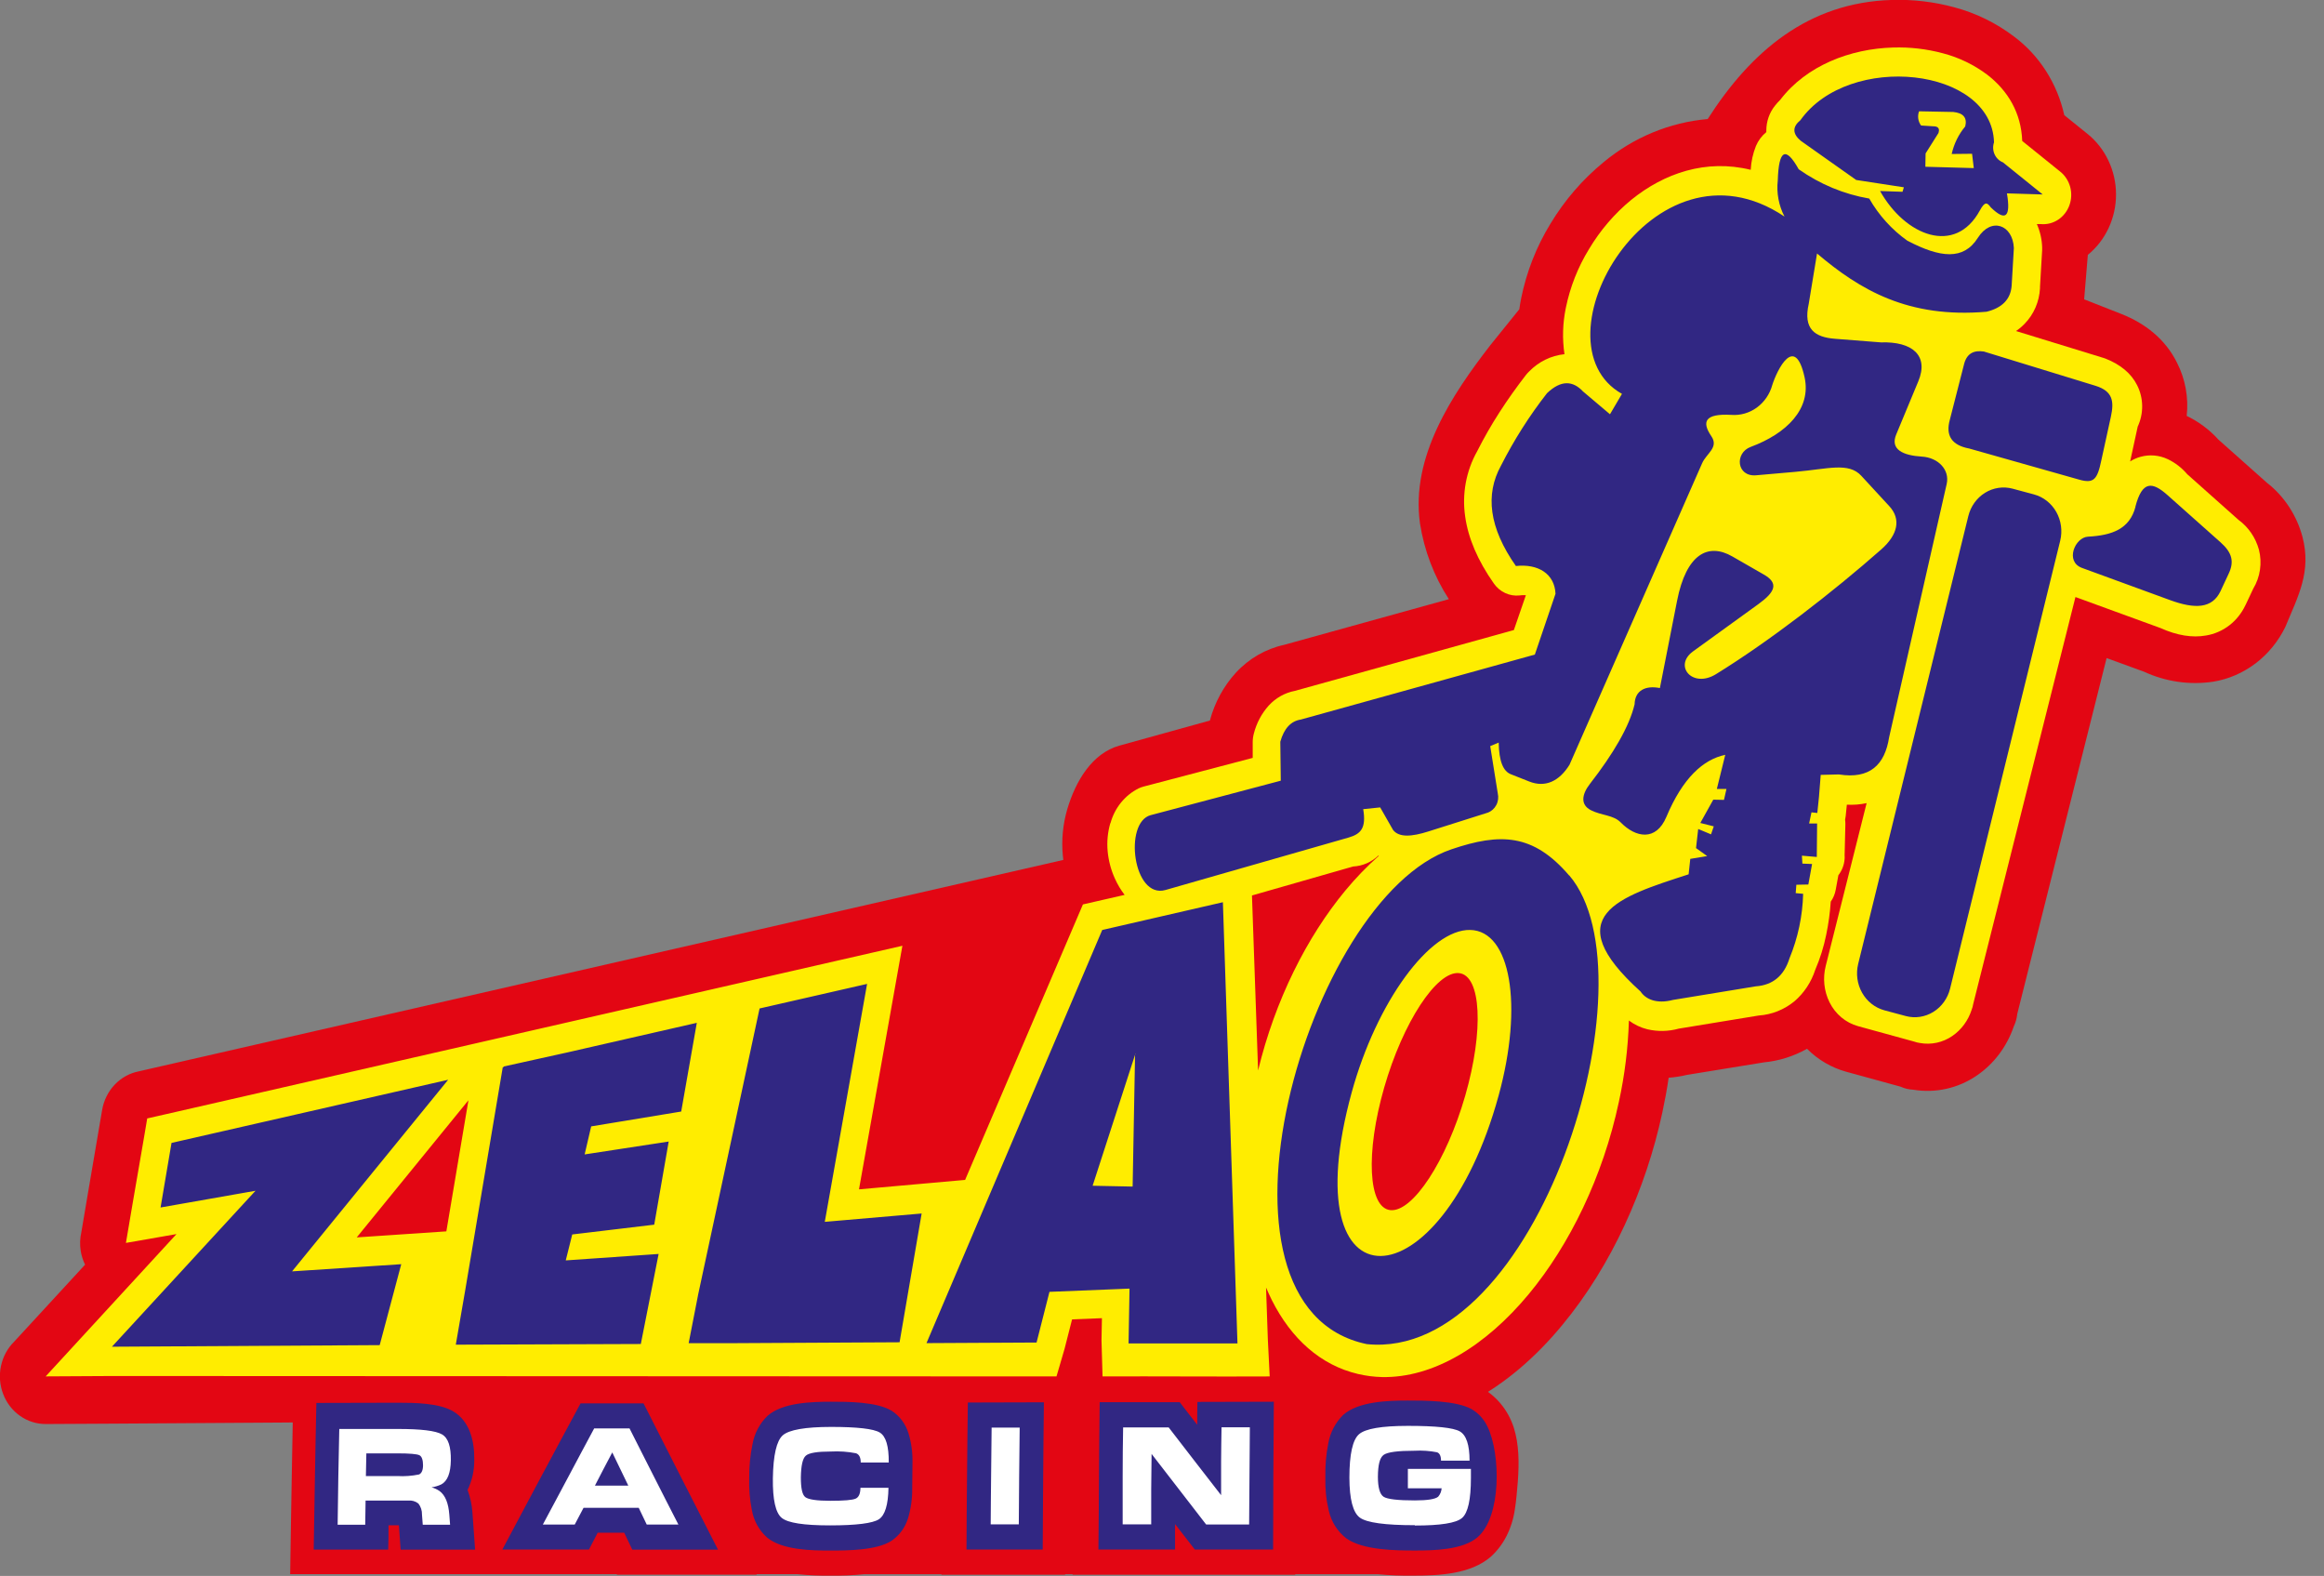 <svg width="118" height="80" viewBox="0 0 118 80" fill="none" xmlns="http://www.w3.org/2000/svg">
<rect x="0" y="0" width="118" height="80" fill="#808080" stroke="none"/>
<g clip-path="url(#clip0_414_2429)">
<path fill-rule="evenodd" clip-rule="evenodd" d="M30.596 79.911H31.315C31.317 79.92 31.321 79.929 31.328 79.936H38.423C38.416 79.929 38.412 79.92 38.41 79.911H40.508C41.048 79.968 41.591 79.992 42.134 79.985C42.717 79.994 43.299 79.97 43.88 79.913H47.8V79.938H54.08V79.913H54.461V79.938H65.763V79.913H69.958C70.56 79.97 71.164 79.995 71.769 79.985C73.059 79.985 74.648 79.917 75.679 79.04C76.011 78.742 76.287 78.382 76.492 77.977C76.705 77.556 76.848 77.1 76.915 76.628C76.992 76.165 77.024 75.691 77.067 75.202C77.138 74.24 77.126 73.307 76.864 72.478C76.72 72.029 76.493 71.614 76.196 71.257C75.898 70.9 75.536 70.608 75.13 70.398C74.09 69.81 72.248 70.337 71.094 70.341C69.756 70.341 68.328 69.897 67.279 70.838C67.251 70.861 67.223 70.885 67.198 70.91H65.799C65.799 70.564 65.799 70.218 65.799 69.871H63.301L59.48 69.884L54.534 69.899C54.534 70.234 54.534 70.568 54.534 70.902H54.127C54.127 70.568 54.127 70.234 54.127 69.899H51.656L47.863 69.909C47.863 70.239 47.863 70.564 47.863 70.891H46.306C46.157 70.746 45.993 70.619 45.817 70.511C44.8 69.886 43.258 69.873 42.12 69.873C40.809 69.873 39.179 69.958 38.136 70.887H33.83C33.665 70.572 33.508 70.262 33.35 69.948L28.742 69.96C28.574 70.269 28.413 70.577 28.25 70.885H23.997C23.869 70.775 23.733 70.675 23.59 70.587C22.633 70.016 21.259 69.982 20.192 69.986L14.908 70.001C14.877 71.65 14.839 73.301 14.814 74.949C14.79 76.598 14.751 78.258 14.733 79.911H22.635H30.588C30.59 79.901 30.595 79.892 30.602 79.885L30.596 79.911Z" fill="#E30613"/>
<path d="M77.142 15.702C77.167 15.517 77.199 15.335 77.234 15.154C77.506 13.806 78.01 12.521 78.721 11.361C79.442 10.163 80.356 9.105 81.422 8.233C82.938 6.974 84.777 6.211 86.707 6.043C88.904 2.609 91.816 0.121 96.056 -0.002C97.127 -0.036 98.197 0.09 99.234 0.372C100.326 0.662 101.356 1.167 102.267 1.859C103.552 2.82 104.457 4.238 104.813 5.847L105.992 6.797C106.441 7.159 106.805 7.623 107.056 8.155C107.307 8.686 107.439 9.271 107.44 9.863C107.442 10.456 107.313 11.041 107.065 11.574C106.817 12.107 106.456 12.573 106.009 12.938L105.822 15.196L107.71 15.938C108.913 16.412 109.945 17.213 110.539 18.418C110.96 19.244 111.131 20.184 111.029 21.114C111.635 21.403 112.182 21.811 112.64 22.317L115.095 24.501C115.977 25.185 116.616 26.157 116.91 27.263C117.366 29.033 116.689 30.253 116.038 31.823C115.682 32.555 115.166 33.188 114.531 33.672C113.896 34.155 113.16 34.475 112.384 34.604C111.192 34.785 109.975 34.611 108.872 34.103L106.962 33.406L102.425 51.473C102.403 51.695 102.342 51.911 102.247 52.11C101.897 53.135 101.235 54.012 100.362 54.605C99.413 55.25 98.269 55.504 97.151 55.319C96.926 55.31 96.705 55.258 96.499 55.163L93.745 54.407C92.996 54.202 92.31 53.801 91.751 53.24C91.075 53.622 90.332 53.856 89.566 53.929L85.652 54.566C85.347 54.639 85.037 54.687 84.725 54.711C84.64 55.297 84.532 55.882 84.408 56.46C83.575 60.346 81.833 64.238 79.327 67.26C78.022 68.847 76.41 70.277 74.581 71.208C51.255 71.845 28.533 72.147 5.703 72.27L2.325 72.289C1.859 72.292 1.404 72.148 1.018 71.876C0.631 71.604 0.332 71.217 0.16 70.765C-0.013 70.313 -0.051 69.817 0.05 69.342C0.151 68.867 0.386 68.434 0.726 68.101L2.99 65.643L4.319 64.2C4.213 63.981 4.138 63.747 4.099 63.505C4.048 63.185 4.059 62.858 4.132 62.543L4.459 60.609L5.016 57.339L5.185 56.353C5.266 55.866 5.488 55.416 5.821 55.065C6.153 54.713 6.581 54.476 7.046 54.386L7.91 54.188L53.987 43.654C53.987 43.583 53.971 43.511 53.965 43.441C53.889 42.641 53.967 41.834 54.194 41.066C54.619 39.642 55.452 38.24 56.836 37.851L61.436 36.576C61.436 36.571 61.436 36.566 61.436 36.561C61.678 35.66 62.128 34.834 62.745 34.156C63.408 33.433 64.266 32.938 65.204 32.734L73.565 30.416C72.814 29.26 72.313 27.946 72.098 26.566C71.624 23.177 73.74 20.015 75.671 17.523L77.14 15.702H77.142Z" fill="#E30613"/>
<path d="M22.663 62.509L23.785 55.854L18.113 62.815L22.663 62.509ZM56.385 41.784C56.49 41.402 56.671 41.048 56.916 40.745C57.161 40.442 57.465 40.196 57.808 40.024C57.891 39.984 57.977 39.952 58.066 39.929L63.606 38.473V37.67C63.606 37.522 63.626 37.375 63.665 37.232C63.8 36.707 64.056 36.224 64.411 35.826C64.768 35.433 65.234 35.169 65.744 35.072L76.866 31.984L77.475 30.216C77.402 30.211 77.329 30.211 77.256 30.216L77.15 30.227C76.902 30.253 76.652 30.211 76.424 30.105C76.197 30 75.999 29.834 75.852 29.624C75.022 28.444 74.547 27.314 74.394 26.224C74.225 25.077 74.441 23.905 75.004 22.905C75.347 22.226 75.725 21.566 76.136 20.929C76.565 20.264 77.014 19.635 77.48 19.034C77.526 18.974 77.577 18.918 77.632 18.866C78.118 18.363 78.754 18.05 79.435 17.98C79.32 17.199 79.344 16.402 79.504 15.63C79.721 14.568 80.121 13.556 80.683 12.642C81.254 11.687 81.978 10.843 82.825 10.146C84.497 8.792 86.617 8.061 88.891 8.62C88.914 8.205 89.003 7.797 89.156 7.413C89.273 7.136 89.455 6.892 89.684 6.706C89.684 6.68 89.684 6.655 89.684 6.631C89.683 6.171 89.837 5.725 90.119 5.371C90.202 5.264 90.292 5.163 90.389 5.07C91.719 3.325 93.952 2.473 96.119 2.412C96.974 2.385 97.829 2.484 98.657 2.707C99.466 2.918 100.23 3.288 100.907 3.797C101.952 4.606 102.627 5.733 102.677 7.156L104.598 8.705C104.845 8.899 105.024 9.172 105.11 9.481C105.195 9.791 105.182 10.122 105.072 10.424C104.962 10.725 104.762 10.981 104.501 11.153C104.239 11.325 103.932 11.403 103.624 11.376H103.421C103.584 11.744 103.675 12.142 103.689 12.547C103.689 12.598 103.689 12.651 103.689 12.704L103.58 14.561C103.58 14.587 103.58 14.612 103.58 14.64C103.543 15.319 103.265 15.959 102.801 16.435C102.668 16.574 102.52 16.698 102.362 16.805L106.803 18.169L106.903 18.203C107.675 18.508 108.211 18.957 108.51 19.552C108.674 19.875 108.762 20.235 108.767 20.6C108.772 20.966 108.695 21.327 108.541 21.656L108.157 23.424C108.32 23.319 108.498 23.24 108.683 23.19C109.145 23.061 109.636 23.104 110.071 23.311C110.447 23.491 110.782 23.751 111.057 24.074L113.658 26.39C114.161 26.756 114.528 27.291 114.697 27.907C114.781 28.239 114.799 28.586 114.749 28.925C114.7 29.265 114.584 29.59 114.408 29.881L114.03 30.684C114.024 30.697 114.018 30.71 114.01 30.722C113.819 31.129 113.537 31.481 113.188 31.749C112.838 32.017 112.432 32.192 112.004 32.261C111.315 32.384 110.539 32.261 109.697 31.882L105.38 30.308L100.19 50.965C100.173 51.068 100.146 51.168 100.108 51.264C99.932 51.81 99.586 52.278 99.125 52.593C98.641 52.924 98.055 53.05 97.484 52.947C97.382 52.933 97.281 52.908 97.184 52.873L94.338 52.091C94.03 52.006 93.742 51.854 93.493 51.645C93.244 51.437 93.04 51.176 92.893 50.88C92.612 50.311 92.543 49.654 92.7 49.036L94.777 40.77C94.447 40.841 94.11 40.867 93.773 40.849L93.714 41.427C93.708 41.488 93.698 41.548 93.684 41.607C93.695 41.686 93.7 41.766 93.698 41.845L93.659 43.428C93.664 43.488 93.664 43.547 93.659 43.607C93.636 43.908 93.526 44.195 93.343 44.429L93.21 45.156C93.172 45.378 93.085 45.588 92.956 45.77C92.918 46.336 92.841 46.898 92.725 47.453C92.601 48.065 92.414 48.662 92.168 49.233C91.965 49.859 91.598 50.413 91.109 50.831C90.59 51.256 89.96 51.507 89.302 51.551L85.237 52.218C84.716 52.362 84.17 52.373 83.644 52.25C83.307 52.167 82.989 52.017 82.707 51.806C82.665 53.198 82.494 54.582 82.197 55.939C81.384 59.749 79.689 63.202 77.622 65.694C75.427 68.341 72.766 69.958 70.169 69.905C69.758 69.895 69.35 69.843 68.949 69.748C67.057 69.304 65.563 67.961 64.576 65.998C64.472 65.785 64.373 65.573 64.283 65.36L64.374 67.989L64.468 69.873C61.623 69.888 58.822 69.861 55.981 69.873L55.928 68.042L55.95 66.916L54.434 66.977L54.05 68.481L53.643 69.873L5.697 69.852L2.319 69.871L4.664 67.321L8.961 62.647L8.388 62.747L6.394 63.095L6.747 61.017L7.308 57.764L7.475 56.776L8.41 56.564L45.819 48.011L43.615 60.376L49.003 59.897L54.985 45.912L57.102 45.428C56.905 45.172 56.738 44.891 56.605 44.593C56.409 44.16 56.286 43.695 56.241 43.218C56.196 42.735 56.242 42.248 56.377 41.784H56.385ZM63.879 54.341C64.738 50.778 66.356 47.563 68.311 45.205C68.833 44.574 69.4 43.987 70.008 43.447L69.988 43.43C69.634 43.767 69.179 43.964 68.701 43.987L63.568 45.458L63.879 54.341ZM74.079 49.399C72.947 49.286 71.234 51.895 70.281 55.21C69.328 58.525 69.468 61.319 70.598 61.431C71.728 61.544 73.443 58.935 74.396 55.622C75.35 52.31 75.209 49.511 74.079 49.399Z" fill="#FFED00"/>
<path fill-rule="evenodd" clip-rule="evenodd" d="M102.188 24.807L103.279 25.1C103.753 25.229 104.158 25.548 104.407 25.988C104.656 26.429 104.727 26.954 104.606 27.45L99.015 50.185C98.893 50.681 98.588 51.106 98.166 51.367C97.745 51.629 97.242 51.705 96.767 51.579L95.674 51.286C95.201 51.156 94.796 50.837 94.547 50.396C94.299 49.956 94.227 49.431 94.347 48.936L99.94 26.201C100.061 25.704 100.366 25.279 100.788 25.017C101.209 24.756 101.713 24.68 102.188 24.807ZM96.668 9.508L94.247 9.136L91.434 7.148C91.007 6.791 91.001 6.44 91.416 6.1C93.875 2.635 101.143 3.408 101.245 7.226C101.178 7.424 101.188 7.641 101.273 7.831C101.358 8.021 101.51 8.168 101.698 8.242L103.718 9.872L101.901 9.816C102.106 11.023 101.831 11.259 101.078 10.524C100.899 10.277 100.783 10.212 100.527 10.683C99.279 12.978 96.743 11.982 95.46 9.697L96.599 9.736L96.668 9.508ZM97.446 5.65L99.174 5.684C99.69 5.735 99.893 5.98 99.783 6.419C99.448 6.819 99.212 7.299 99.096 7.817L100.131 7.806L100.218 8.533L97.759 8.465L97.771 7.789L98.426 6.75C98.474 6.595 98.464 6.453 98.259 6.417L97.542 6.372C97.466 6.271 97.417 6.152 97.399 6.025C97.381 5.898 97.395 5.769 97.44 5.65H97.446ZM58.426 41.38C57.046 41.745 57.525 45.653 59.18 45.179L68.468 42.519C69.104 42.336 69.376 42.034 69.216 41.076L70.078 40.987L70.734 42.136C71.039 42.519 71.667 42.481 72.531 42.206L75.535 41.255C75.722 41.188 75.878 41.05 75.973 40.869C76.069 40.688 76.095 40.476 76.049 40.275L75.665 37.876L76.096 37.696C76.112 38.664 76.331 39.149 76.705 39.3L77.644 39.672C78.474 40.001 79.179 39.646 79.691 38.822L86.426 23.513C86.648 23.011 87.284 22.718 86.892 22.142C86.398 21.418 86.548 20.984 87.908 21.061C88.368 21.096 88.826 20.964 89.205 20.688C89.583 20.411 89.86 20.008 89.987 19.544C90.231 18.779 91.137 16.917 91.627 19.153C91.977 20.757 90.717 22.008 88.892 22.686C88.062 22.992 88.17 24.214 89.17 24.127L91.152 23.953C92.828 23.806 93.861 23.451 94.507 24.154L95.93 25.697C96.54 26.36 96.355 27.152 95.523 27.888C93.068 30.051 89.885 32.522 87.127 34.224C85.934 34.959 84.957 33.799 85.961 33.068L89.284 30.665C90.135 30.049 90.333 29.602 89.54 29.156L87.957 28.247C86.727 27.541 85.619 28.121 85.152 30.501L84.28 34.929C83.544 34.783 83.012 35.054 82.996 35.752C82.731 36.876 81.92 38.259 80.731 39.788C80.315 40.322 80.23 40.851 80.778 41.129C81.327 41.408 81.918 41.365 82.294 41.752C83.042 42.515 84.079 42.731 84.611 41.465C85.436 39.504 86.473 38.554 87.599 38.318L87.172 40.05H87.66L87.534 40.605L86.991 40.594L86.333 41.777L87.016 41.949L86.877 42.355L86.225 42.083L86.115 43.052L86.682 43.458L85.823 43.6L85.739 44.384C82.174 45.538 79.043 46.492 83.3 50.334C83.538 50.701 84.085 50.988 84.949 50.759L89.15 50.07C90.014 50.008 90.585 49.533 90.861 48.647C91.289 47.611 91.525 46.5 91.554 45.373L91.176 45.339L91.209 44.913L91.818 44.901L92.007 43.86L91.516 43.84L91.491 43.437L92.247 43.503L92.263 41.805H91.857L91.977 41.238L92.273 41.27L92.357 40.46L92.446 39.336L93.369 39.313C94.936 39.563 95.702 38.83 95.92 37.424L98.842 24.569C99.005 23.851 98.413 23.228 97.58 23.179C96.627 23.12 95.954 22.818 96.284 22.044L97.401 19.357C97.948 18.041 97.092 17.33 95.507 17.381L93.17 17.198C92.154 17.119 91.544 16.711 91.839 15.417L92.259 12.868C94.438 14.716 96.881 16.165 100.867 15.825C101.635 15.636 102.086 15.213 102.141 14.502L102.253 12.589C102.198 11.412 101.108 11 100.424 12.073C99.7 13.22 98.523 13.097 96.842 12.217C96.058 11.66 95.398 10.931 94.91 10.08C93.627 9.86 92.406 9.352 91.329 8.593C90.666 7.408 90.312 7.598 90.266 9.162C90.195 9.795 90.315 10.435 90.607 10.994C83.9 6.5 77.728 17.402 82.355 19.994L81.746 21.029L80.378 19.873C79.866 19.325 79.268 19.276 78.549 19.96C77.654 21.105 76.87 22.34 76.207 23.647C75.409 25.1 75.598 26.781 76.969 28.733C78.095 28.61 78.935 29.124 78.98 30.142L77.931 33.229L66.049 36.527C65.545 36.603 65.198 36.977 65.007 37.653L65.031 39.631L58.426 41.38ZM108.423 25.723C108.771 24.388 109.285 24.448 110.059 25.138L112.746 27.529C113.325 28.045 113.459 28.5 113.153 29.137L112.746 30.008C112.323 30.903 111.439 30.922 110.187 30.465L105.716 28.831C104.834 28.51 105.354 27.28 106.013 27.244C107.242 27.178 108.134 26.855 108.429 25.723H108.423ZM100.747 17.85L106.397 19.584C107.281 19.856 107.346 20.379 107.181 21.144L106.694 23.368C106.49 24.352 106.305 24.556 105.57 24.348L99.987 22.769C99.1 22.603 98.773 22.113 99.005 21.297L99.716 18.52C99.859 17.912 100.245 17.772 100.743 17.846L100.747 17.85ZM79.675 44.435C84.105 49.614 78.065 69.108 69.401 68.233C60.397 66.363 66.352 45.6 73.691 43.116C76.189 42.266 77.854 42.319 79.675 44.446V44.435ZM74.648 47.208C72.594 47.166 69.891 50.871 68.632 55.455C65.559 66.652 73.144 66.35 76.094 55.608C77.352 51.024 76.703 47.251 74.648 47.208ZM8.154 61.289L8.709 58.019L22.755 54.813L14.829 64.54L20.373 64.175L19.279 68.284L5.683 68.365L12.973 60.448L8.146 61.298L8.154 61.289ZM52.631 68.152L47.042 68.182L55.965 47.21L62.092 45.8L62.832 68.197H57.302L57.351 65.415L53.286 65.579L52.631 68.152ZM57.649 53.491L55.477 60.193L57.509 60.235L57.633 53.491H57.649ZM25.578 54.139L28.807 53.425L35.38 51.923L34.588 56.426L30.017 57.18L29.685 58.603L33.953 57.949L33.218 62.169L29.055 62.666L28.726 63.983L33.441 63.656L32.537 68.227L23.143 68.261L23.627 65.464L25.527 54.178L25.578 54.165V54.139ZM35.439 65.758L38.567 51.194L44.026 49.947L41.878 62.026L46.796 61.602L45.676 68.139L37.343 68.184H34.966L35.439 65.766V65.758Z" fill="#312783"/>
<path fill-rule="evenodd" clip-rule="evenodd" d="M75.016 78.043C74.263 78.68 72.805 78.71 71.86 78.71C70.885 78.71 69.194 78.7 68.352 78.088C67.909 77.745 67.596 77.249 67.468 76.688C67.336 76.132 67.278 75.56 67.295 74.988C67.282 74.417 67.33 73.847 67.44 73.288C67.536 72.728 67.802 72.215 68.2 71.826C68.978 71.135 70.488 71.099 71.47 71.097C72.338 71.097 73.909 71.097 74.7 71.522C75.058 71.725 75.347 72.04 75.527 72.423C75.87 73.126 76.041 74.274 75.982 75.374C75.923 76.475 75.622 77.527 75.016 78.041V78.043ZM23.741 75.636C23.877 76.001 23.96 76.386 23.987 76.777C24.033 77.406 24.078 78.035 24.123 78.666H20.343C20.31 78.253 20.286 77.841 20.253 77.429H19.727C19.727 77.839 19.727 78.251 19.71 78.663H15.928C15.948 77.423 15.973 76.18 15.991 74.939C16.009 73.698 16.04 72.459 16.064 71.218L20.206 71.208C21.019 71.208 22.3 71.218 23.019 71.65C23.857 72.157 24.096 73.158 24.08 74.123C24.085 74.648 23.969 75.166 23.741 75.634V75.636ZM31.698 77.809H30.346C30.198 78.094 30.053 78.379 29.905 78.659H25.507C26.168 77.423 26.827 76.185 27.485 74.947C28.143 73.713 28.814 72.476 29.478 71.24H32.675C33.301 72.475 33.929 73.711 34.557 74.947C35.186 76.184 35.819 77.423 36.456 78.666H32.104C31.969 78.382 31.833 78.099 31.698 77.816V77.809ZM46.331 74.242C46.331 74.677 46.319 75.111 46.317 75.546C46.324 76.054 46.256 76.559 46.114 77.044C45.972 77.528 45.672 77.943 45.266 78.217C44.512 78.706 43.03 78.712 42.158 78.712C41.226 78.712 39.73 78.693 38.956 78.058C38.551 77.701 38.276 77.21 38.177 76.666C38.069 76.126 38.023 75.574 38.041 75.022C38.036 74.45 38.091 73.88 38.206 73.322C38.304 72.765 38.573 72.256 38.972 71.873C39.736 71.193 41.228 71.159 42.191 71.157C43.041 71.157 44.52 71.157 45.274 71.616C45.681 71.878 45.983 72.285 46.128 72.761C46.273 73.237 46.341 73.734 46.331 74.233V74.242ZM49.073 78.661C49.073 77.416 49.093 76.169 49.101 74.926C49.109 73.683 49.128 72.44 49.142 71.197L53.004 71.186C52.991 72.431 52.973 73.674 52.967 74.922C52.961 76.169 52.949 77.414 52.943 78.661H49.073ZM60.788 72.315C60.788 71.932 60.788 71.55 60.798 71.167L64.678 71.157C64.678 72.406 64.655 73.657 64.653 74.907C64.651 76.156 64.643 77.41 64.641 78.661H60.668C60.336 78.236 59.999 77.799 59.664 77.37C59.664 77.794 59.664 78.232 59.664 78.661H55.772C55.784 77.412 55.796 76.165 55.8 74.918C55.804 73.67 55.822 72.425 55.835 71.18H59.9C60.19 71.562 60.489 71.943 60.788 72.325V72.315Z" fill="#312783"/>
<path d="M17.144 77.399C17.156 76.588 17.166 75.778 17.178 74.969C17.19 74.159 17.209 73.35 17.227 72.54H17.92H20.208C21.377 72.54 22.121 72.629 22.444 72.816C22.767 73.003 22.901 73.454 22.891 74.138C22.879 74.775 22.725 75.183 22.405 75.355C22.249 75.429 22.082 75.478 21.912 75.502C22.056 75.542 22.193 75.606 22.318 75.691C22.607 75.903 22.769 76.301 22.814 76.891C22.828 77.061 22.84 77.231 22.853 77.401H21.465C21.452 77.231 21.438 77.061 21.426 76.889C21.432 76.684 21.367 76.483 21.243 76.324C21.092 76.207 20.905 76.154 20.719 76.175H18.562L18.544 77.401H17.144V77.399ZM18.581 74.93H20.168C20.539 74.952 20.911 74.925 21.275 74.85C21.405 74.794 21.479 74.637 21.479 74.382C21.479 74.127 21.422 73.93 21.29 73.87C21.158 73.811 20.79 73.779 20.19 73.779H18.601C18.589 74.163 18.582 74.546 18.578 74.93H18.581ZM27.562 77.393C27.991 76.579 28.438 75.767 28.866 74.952C29.295 74.136 29.736 73.326 30.169 72.512H31.964C32.37 73.324 32.791 74.14 33.2 74.952C33.608 75.763 34.029 76.579 34.446 77.393H32.838C32.698 77.108 32.566 76.823 32.431 76.543H29.629C29.478 76.826 29.329 77.11 29.181 77.393H27.556H27.562ZM31.088 73.73C30.789 74.291 30.498 74.852 30.208 75.415H31.901C31.631 74.854 31.364 74.293 31.088 73.732V73.73ZM45.112 75.519C45.099 76.386 44.935 76.923 44.624 77.125C44.313 77.327 43.482 77.435 42.148 77.435C40.815 77.435 40.006 77.31 39.693 77.055C39.38 76.8 39.23 76.131 39.242 75.049C39.26 73.868 39.431 73.137 39.746 72.861C40.061 72.585 40.882 72.436 42.199 72.436C43.516 72.436 44.355 72.529 44.67 72.721C44.986 72.912 45.132 73.422 45.126 74.244H43.703C43.703 73.989 43.626 73.834 43.467 73.774C43.047 73.692 42.62 73.662 42.193 73.685C41.498 73.685 41.073 73.753 40.913 73.898C40.752 74.042 40.673 74.399 40.663 74.998C40.663 75.544 40.732 75.88 40.89 76.001C41.049 76.122 41.471 76.186 42.16 76.186C42.849 76.186 43.28 76.15 43.443 76.078C43.606 76.005 43.685 75.823 43.689 75.525H45.112V75.519ZM50.302 77.382C50.302 76.562 50.319 75.742 50.323 74.924C50.327 74.106 50.339 73.288 50.349 72.47H51.054C51.298 72.47 51.536 72.47 51.774 72.47C51.764 73.288 51.754 74.106 51.747 74.924C51.741 75.742 51.733 76.562 51.729 77.382C51.491 77.382 51.254 77.382 51.016 77.382H50.302ZM58.442 77.382H57.003C57.003 76.561 57.003 75.74 57.003 74.92C57.003 74.1 57.011 73.28 57.026 72.461H58.17H59.339C59.784 73.035 60.223 73.609 60.666 74.18L62.001 75.901C62.001 75.328 62.001 74.752 62.001 74.178C62.001 73.604 62.017 73.029 62.023 72.455H63.46C63.46 73.277 63.444 74.097 63.442 74.92C63.44 75.742 63.426 76.564 63.424 77.389H61.241C60.775 76.79 60.318 76.192 59.855 75.595C59.391 74.998 58.928 74.401 58.471 73.806C58.471 74.403 58.452 75 58.452 75.597C58.452 76.195 58.452 76.792 58.452 77.391L58.442 77.382ZM71.834 77.425C70.326 77.425 69.395 77.297 69.045 77.04C68.696 76.783 68.519 76.107 68.515 75.015C68.515 73.823 68.681 73.088 69.003 72.808C69.324 72.527 70.145 72.383 71.488 72.383C72.907 72.383 73.784 72.475 74.118 72.661C74.451 72.85 74.616 73.35 74.616 74.148H73.167C73.167 73.915 73.098 73.77 72.964 73.723C72.591 73.65 72.211 73.624 71.832 73.645C70.974 73.645 70.45 73.713 70.252 73.857C70.055 74.002 69.966 74.363 69.962 74.969C69.962 75.521 70.064 75.859 70.252 75.982C70.442 76.105 70.974 76.167 71.838 76.167C72.482 76.167 72.876 76.103 73.023 75.978C73.125 75.861 73.186 75.711 73.198 75.553H71.484C71.484 75.224 71.484 74.896 71.484 74.567H74.685C74.685 74.72 74.685 74.873 74.685 75.024C74.685 76.12 74.537 76.796 74.236 77.057C73.935 77.319 73.135 77.442 71.844 77.442L71.834 77.425Z" fill="white"/>
</g>
<defs>
<clipPath id="clip0_414_2429">
<rect width="117.059" height="80" fill="white"/>
</clipPath>
</defs>
</svg>
